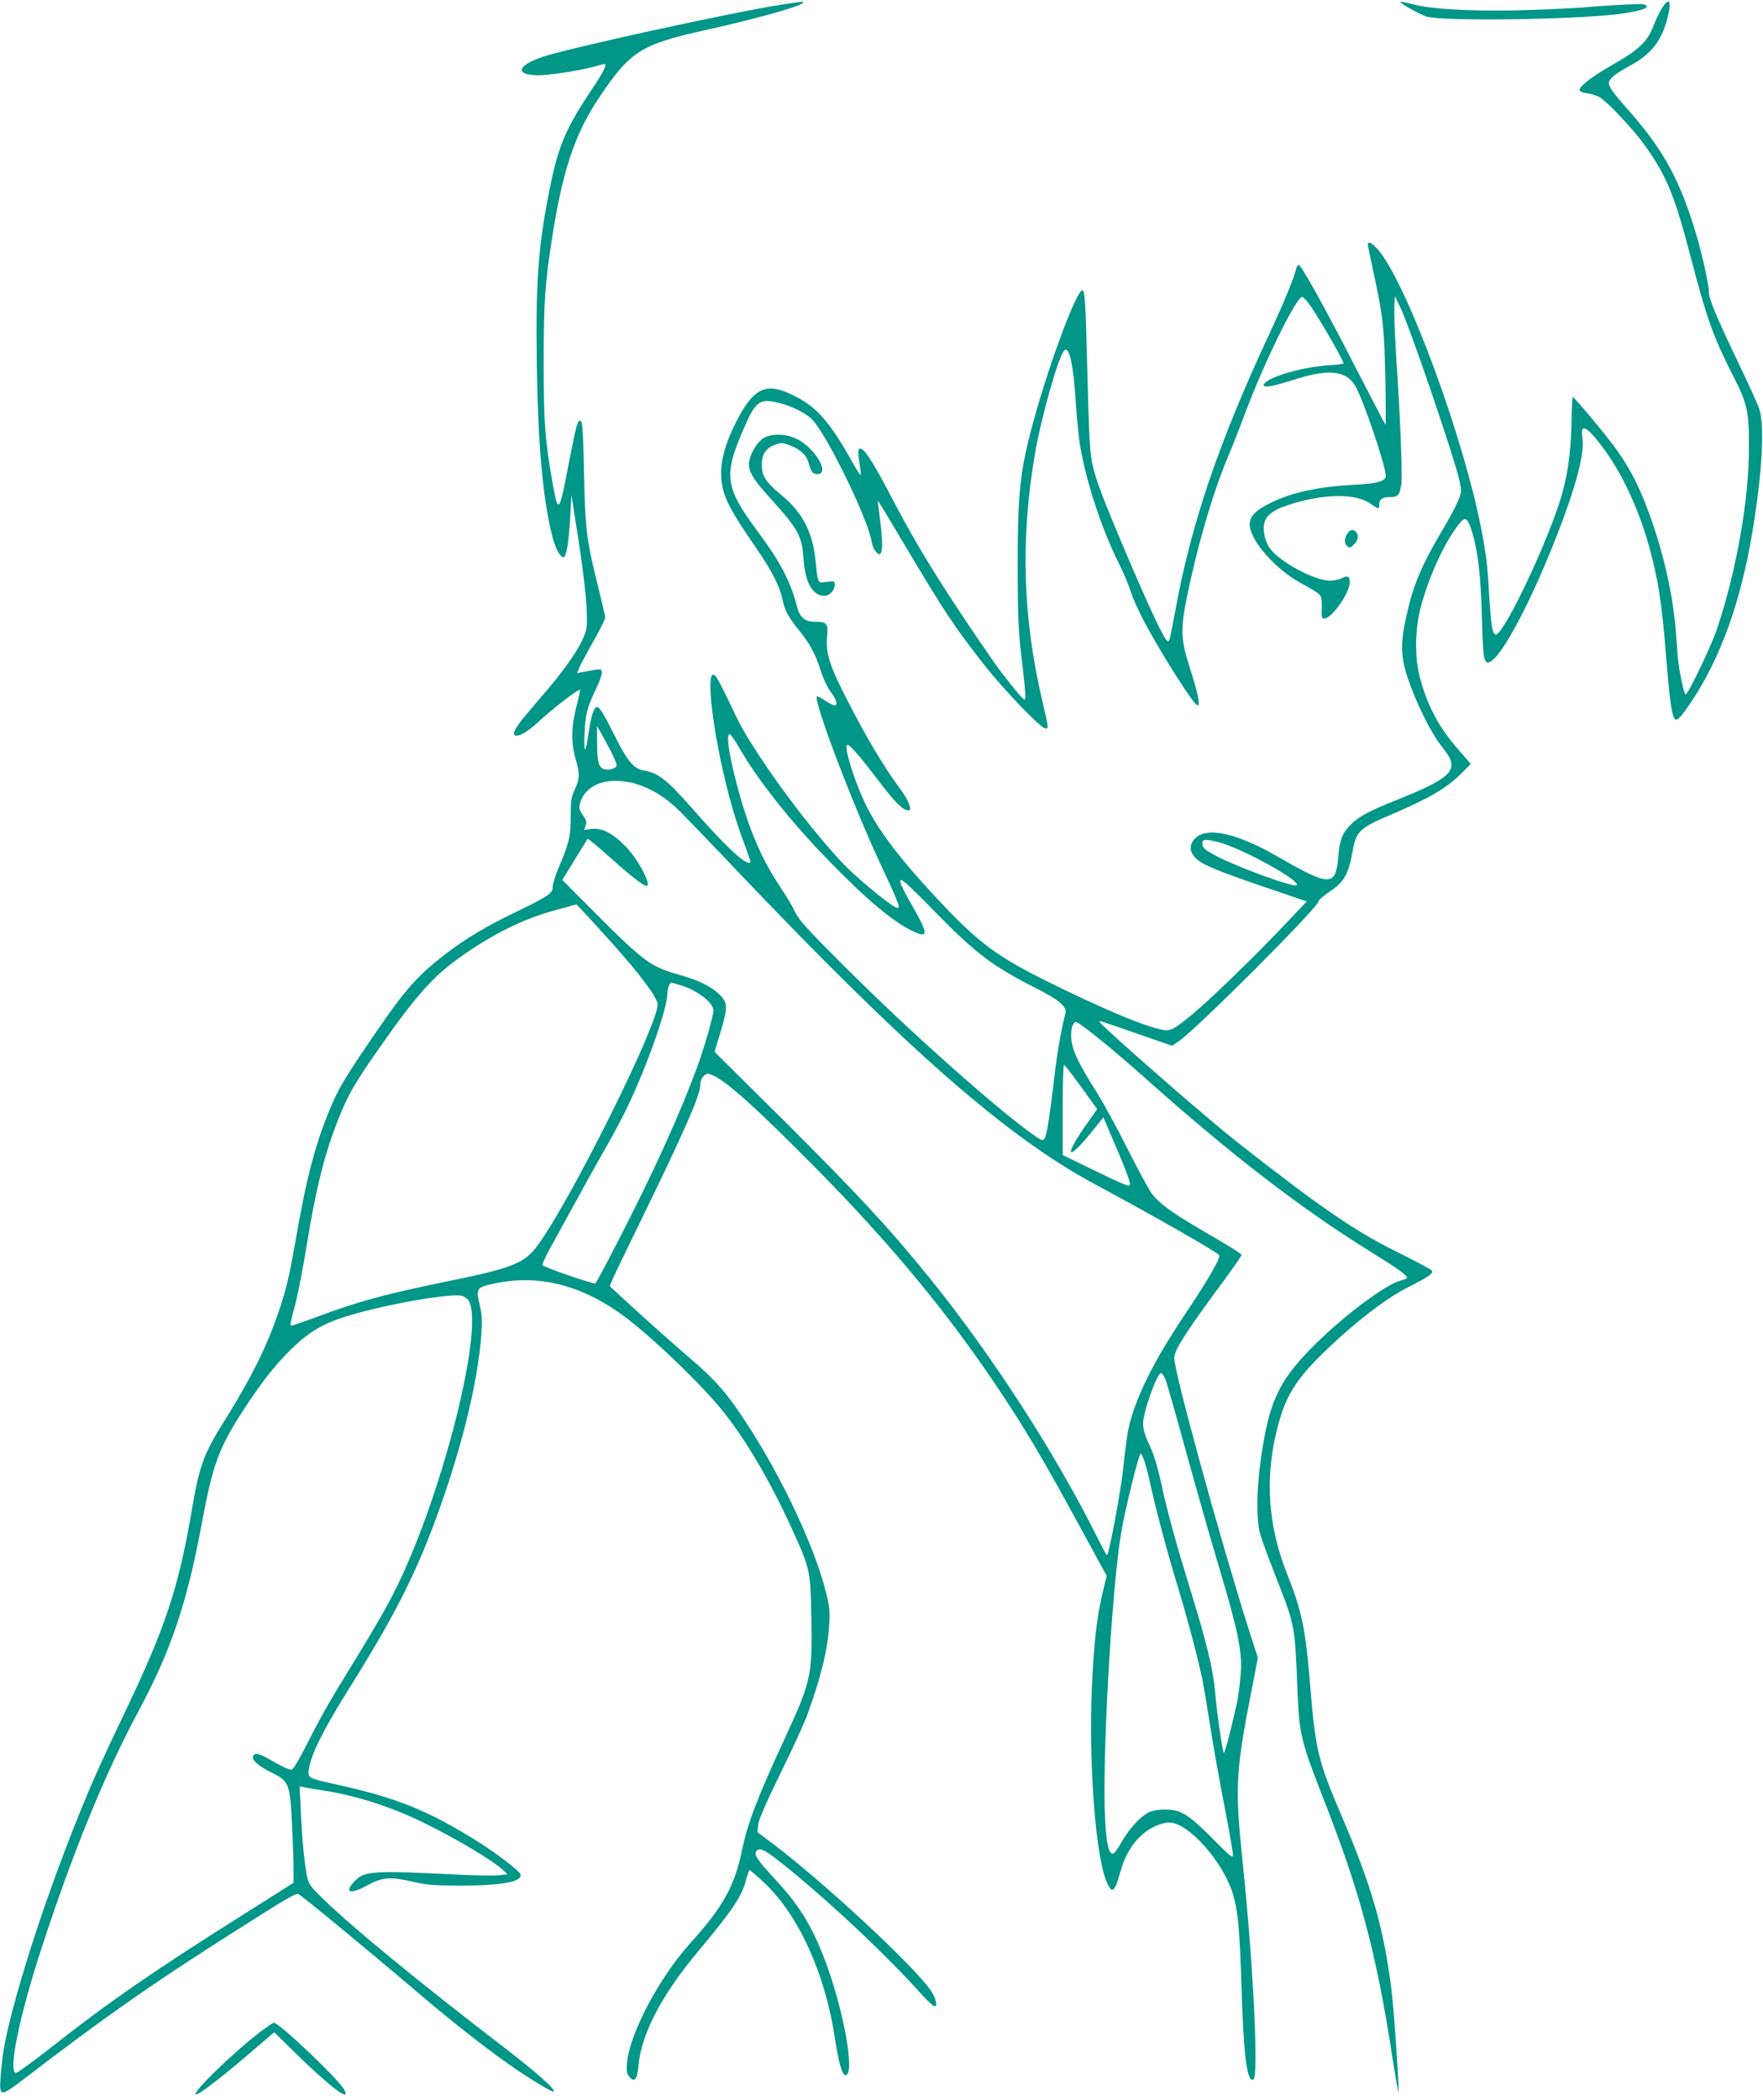 <?xml version="1.0" standalone="no"?>
<!DOCTYPE svg PUBLIC "-//W3C//DTD SVG 20010904//EN"
 "http://www.w3.org/TR/2001/REC-SVG-20010904/DTD/svg10.dtd">
<svg version="1.0" xmlns="http://www.w3.org/2000/svg"
 width="1075pt" height="1280pt" viewBox="0 0 1075 1280"
 preserveAspectRatio="xMidYMid meet">
<g transform="translate(0,1280) scale(0.1,-0.1)"
fill="#009688" stroke="none">
<path d="M4755 12770 c-285 -44 -1283 -262 -1444 -316 -159 -53 -175 -110 -32
-113 60 -1 241 26 329 49 40 11 74 20 77 20 19 0 -6 -51 -79 -159 -153 -228
-202 -343 -251 -586 -73 -362 -89 -570 -82 -1075 7 -511 38 -846 98 -1072 20
-73 51 -124 69 -113 15 9 29 101 37 242 l7 138 43 -275 c24 -153 46 -333 49
-405 6 -119 4 -135 -16 -185 -28 -72 -110 -191 -210 -310 -45 -52 -106 -124
-136 -160 -63 -73 -90 -119 -77 -130 19 -17 77 15 152 85 79 74 241 198 248
191 2 -2 -8 -48 -22 -102 -32 -123 -34 -221 -5 -321 26 -94 25 -120 -5 -185
-22 -46 -25 -67 -25 -165 0 -121 -9 -160 -74 -313 -20 -47 -36 -99 -36 -116 0
-40 -25 -57 -230 -156 -180 -87 -301 -159 -432 -260 -162 -126 -238 -211 -414
-468 -191 -279 -230 -344 -282 -470 -92 -221 -146 -431 -212 -815 -37 -211
-57 -295 -106 -436 -71 -205 -167 -397 -320 -641 -136 -217 -158 -278 -209
-579 -78 -452 -158 -692 -400 -1199 -147 -308 -190 -403 -272 -603 -176 -432
-341 -921 -427 -1262 -40 -159 -52 -231 -62 -362 -9 -127 -4 -127 138 -19 538
412 815 604 1427 990 180 114 237 146 251 140 24 -12 435 -351 720 -594 227
-194 463 -378 626 -487 89 -60 195 -123 207 -123 31 0 -99 116 -313 280 -517
397 -914 723 -1091 896 -81 79 -87 89 -98 142 -16 86 -29 220 -37 390 l-7 153
24 -5 c13 -3 69 -13 124 -21 202 -31 423 -103 627 -205 206 -103 406 -223 468
-282 l25 -23 -50 -6 c-28 -3 -124 -2 -215 2 -562 28 -608 25 -667 -38 -69 -72
-28 -84 82 -23 87 48 137 51 278 18 77 -18 123 -22 287 -22 262 0 386 25 361
73 -13 23 -145 124 -246 188 -309 194 -501 273 -865 353 -184 41 -184 41 -177
94 12 88 89 242 235 476 295 470 427 732 565 1121 141 396 233 782 252 1056 6
82 4 117 -10 179 -22 92 -17 104 51 121 291 74 570 7 847 -204 173 -132 454
-403 583 -563 145 -180 296 -438 433 -742 100 -221 103 -235 108 -514 7 -355
-1 -392 -154 -724 -173 -373 -233 -529 -268 -696 -46 -223 -116 -348 -320
-574 -187 -208 -365 -545 -382 -725 -4 -50 -2 -64 15 -85 30 -37 48 -15 55 68
17 192 141 431 364 697 207 247 265 334 291 430 9 36 19 65 23 65 3 0 42 -33
86 -74 210 -195 374 -554 433 -946 23 -152 45 -230 65 -230 63 0 -14 417 -132
720 -80 203 -152 318 -301 479 -109 118 -129 149 -107 170 22 22 59 0 209
-123 275 -226 587 -521 801 -759 33 -37 66 -67 74 -67 20 0 7 52 -24 97 -98
145 -645 653 -956 889 l-101 76 5 45 c3 30 48 133 135 311 72 147 144 303 160
347 85 229 130 411 138 560 5 89 3 112 -24 215 -70 271 -265 685 -477 1010
-118 182 -187 262 -331 386 -126 108 -299 262 -438 391 l-68 63 20 48 c11 26
84 176 161 334 269 550 371 783 371 842 0 23 7 43 20 56 18 18 23 19 54 6 85
-35 274 -206 631 -567 454 -460 800 -878 1102 -1329 181 -271 275 -429 521
-881 l150 -275 -24 -100 c-36 -151 -53 -295 -66 -572 -21 -465 22 -1042 91
-1197 32 -72 48 -60 81 60 27 98 70 174 133 230 47 43 118 75 167 75 117 0
331 -242 389 -440 30 -99 40 -216 51 -560 13 -425 33 -581 72 -567 34 11 0
705 -64 1317 -49 473 -45 552 57 1075 l35 179 -55 171 c-174 548 -455 1570
-455 1657 0 45 59 139 241 388 147 200 174 239 168 244 -28 21 -93 61 -239
146 -189 111 -260 163 -308 225 -16 22 -82 144 -146 270 -63 127 -152 289
-197 360 -107 169 -142 245 -147 316 -4 54 9 99 28 99 20 0 217 -159 415 -335
526 -470 955 -800 1372 -1059 167 -103 233 -150 233 -165 0 -4 -19 -12 -42
-18 -89 -24 -326 -200 -507 -376 -205 -201 -274 -323 -321 -576 -46 -249 -56
-479 -27 -590 10 -36 58 -166 107 -290 104 -265 106 -278 120 -632 11 -301 19
-334 159 -692 226 -575 323 -939 422 -1584 18 -117 35 -211 36 -209 7 6 -28
517 -43 631 -48 377 -121 629 -299 1045 -148 345 -163 406 -195 792 -29 358
-51 465 -141 691 -116 290 -137 577 -65 873 52 213 113 312 303 495 178 171
368 317 502 384 122 61 154 84 141 100 -6 8 -89 52 -183 99 -195 96 -317 171
-531 324 -157 114 -427 321 -567 437 -218 180 -688 593 -733 643 -18 21 -18
21 10 12 16 -5 117 -39 225 -77 l196 -68 41 28 c116 81 852 818 852 853 0 8
31 34 68 59 84 55 113 103 136 228 25 142 38 155 238 241 240 104 332 157 425
248 l61 61 -76 88 c-118 134 -187 264 -233 435 -34 123 -32 297 4 432 51 194
149 404 237 512 36 45 50 34 79 -63 33 -112 50 -263 56 -487 7 -250 11 -289
32 -297 58 -23 244 312 416 747 124 314 181 526 166 620 -15 94 25 75 125 -59
117 -157 216 -369 280 -598 57 -203 80 -351 106 -688 20 -246 32 -336 50 -365
13 -21 40 6 108 110 174 263 296 602 366 1020 61 364 78 657 42 760 -10 30
-70 161 -132 290 -129 270 -174 378 -174 420 0 41 -35 203 -70 326 -99 342
-200 531 -412 772 -103 117 -128 151 -128 175 0 26 38 57 130 107 126 68 190
148 226 285 44 163 -16 129 -86 -48 -36 -91 -89 -142 -239 -227 -137 -78 -216
-139 -209 -162 3 -7 25 -15 50 -18 24 -3 58 -14 74 -24 53 -34 208 -200 276
-296 132 -186 180 -303 283 -700 92 -352 134 -469 252 -700 89 -174 98 -215
97 -450 -1 -314 -78 -748 -195 -1095 -34 -100 -162 -370 -189 -398 -4 -5 -15
24 -23 65 -23 108 -25 128 -37 298 -17 238 -76 503 -170 755 -57 154 -114 264
-194 375 -66 92 -255 318 -266 319 -3 1 -7 -72 -8 -162 -4 -194 -28 -344 -76
-489 -104 -311 -343 -803 -386 -796 -21 4 -28 52 -40 243 -10 184 -19 253 -51
415 -109 551 -439 1449 -616 1675 -40 50 -73 71 -73 44 0 -5 16 -83 35 -171
57 -259 66 -338 72 -648 3 -157 3 -283 1 -280 -3 3 -91 173 -197 378 -175 341
-310 584 -332 597 -4 3 -11 -7 -15 -22 -15 -61 -78 -214 -170 -411 -304 -652
-473 -1151 -568 -1677 -33 -177 -35 -185 -45 -185 -17 0 -108 192 -254 536
-139 326 -185 446 -206 544 -16 72 -21 171 -32 595 -10 403 -14 465 -30 465
-35 0 -203 -450 -298 -800 -82 -300 -96 -432 -96 -885 1 -304 4 -388 22 -540
25 -207 29 -262 21 -270 -5 -5 -67 68 -145 170 -52 69 -205 294 -310 455 -146
226 -240 385 -353 601 -128 245 -181 322 -202 301 -7 -7 -6 -35 2 -82 7 -39
10 -73 8 -76 -3 -2 -24 31 -48 74 -140 250 -219 341 -359 410 -171 86 -246 50
-355 -165 -62 -125 -89 -218 -89 -308 1 -124 37 -200 213 -455 92 -132 146
-238 160 -310 12 -63 37 -113 93 -181 73 -90 105 -147 138 -248 19 -59 44
-113 65 -140 35 -45 44 -81 22 -81 -7 0 -33 13 -58 30 -24 16 -46 27 -49 25
-24 -25 227 -683 400 -1049 55 -115 99 -218 99 -228 0 -16 -3 -17 -22 -7 -54
28 -236 180 -313 260 -159 167 -371 440 -517 664 -93 143 -112 177 -191 345
-30 63 -62 124 -71 135 -79 99 -14 -413 104 -815 15 -52 44 -140 65 -195 47
-131 46 -125 34 -125 -38 0 -154 110 -353 337 -147 168 -205 213 -290 226 -61
10 -100 55 -178 212 -69 138 -92 175 -110 175 -16 0 -37 -65 -49 -156 -18
-133 -31 -138 -25 -9 5 121 16 163 70 275 20 41 36 85 36 99 0 26 -1 26 -113
5 l-38 -7 11 29 c6 16 45 88 86 161 41 72 74 139 74 148 0 9 -18 88 -40 176
-73 289 -82 359 -89 701 -4 220 -9 310 -18 319 -19 19 -30 -21 -75 -255 -58
-304 -64 -313 -97 -131 -48 269 -56 374 -56 740 0 367 7 480 50 757 64 414
139 640 286 860 190 284 254 326 644 413 310 69 573 142 600 166 12 12 4 11
-140 -11z m3223 -1817 c43 -55 200 -323 215 -368 1 -3 -36 -8 -81 -11 -138 -8
-307 -50 -380 -94 -18 -11 -30 -25 -27 -30 9 -14 60 -4 190 37 207 66 314 54
369 -40 49 -83 186 -488 186 -549 0 -31 -57 -47 -191 -53 -216 -11 -380 -46
-508 -109 -93 -45 -131 -83 -131 -132 0 -99 164 -283 327 -367 51 -26 98 -57
104 -68 6 -11 10 -41 9 -67 -2 -68 -2 -72 15 -72 46 0 155 155 155 221 0 37
-13 43 -49 24 -17 -8 -48 -15 -71 -15 -90 0 -295 108 -361 190 -17 21 -33 56
-39 88 -18 94 18 141 138 181 212 72 418 76 508 11 51 -36 54 -36 54 -7 0 34
19 47 67 47 48 0 57 11 68 80 7 51 -7 420 -31 765 -8 127 -14 264 -12 305 l3
75 32 -65 c61 -127 337 -936 364 -1068 12 -58 11 -64 -13 -121 -14 -33 -57
-113 -96 -178 -125 -211 -175 -330 -216 -516 -38 -167 -36 -252 10 -386 49
-145 133 -315 193 -395 62 -81 71 -98 71 -129 0 -60 -76 -110 -320 -208 -181
-72 -243 -105 -295 -157 -50 -50 -66 -90 -75 -194 -4 -56 -13 -96 -24 -114
-33 -50 -100 -28 -343 113 -256 148 -442 187 -510 108 -34 -39 -30 -81 12
-120 40 -38 137 -78 456 -186 l217 -74 -128 -135 c-200 -212 -480 -482 -590
-570 -85 -68 -107 -80 -138 -80 -79 0 -382 125 -749 309 -281 140 -396 226
-619 461 -235 249 -371 423 -454 583 -73 140 -151 387 -122 387 15 0 76 -71
199 -232 96 -126 140 -168 174 -168 24 0 -2 64 -54 134 -99 133 -203 308 -323
543 -106 206 -129 280 -121 379 8 85 1 94 -78 94 -57 0 -89 28 -105 91 -39
155 -102 275 -247 469 -189 255 -201 331 -87 596 80 189 102 207 219 179 78
-18 171 -64 208 -103 93 -98 340 -607 362 -744 3 -20 14 -47 24 -59 42 -52 51
15 26 201 -7 57 -13 106 -12 107 2 1 75 -120 164 -270 244 -410 299 -493 482
-727 120 -153 347 -390 375 -390 21 0 21 -1 -18 165 -120 514 -134 984 -46
1505 38 223 144 598 179 633 31 31 56 -83 71 -321 6 -96 18 -213 26 -260 40
-230 133 -511 239 -722 25 -50 57 -125 70 -167 14 -43 50 -123 80 -179 110
-207 306 -514 327 -514 18 0 2 78 -47 229 -55 171 -57 232 -20 420 64 317 160
646 251 862 30 71 77 191 105 267 116 310 313 712 349 712 5 0 22 -17 38 -37z
m-4252 -2735 c19 -37 34 -74 34 -82 0 -22 -60 -37 -85 -21 -27 17 -33 44 -34
160 l-1 100 26 -45 c14 -25 41 -75 60 -112z m776 33 c111 -196 316 -456 546
-692 242 -249 408 -387 526 -439 88 -40 86 -11 -14 163 -39 66 -70 129 -70
140 0 18 1 18 28 -2 15 -10 104 -97 197 -193 240 -244 337 -317 602 -452 139
-70 189 -112 180 -150 -27 -108 -49 -233 -62 -341 -45 -377 -56 -435 -79 -435
-21 0 -196 135 -376 290 -299 258 -571 510 -841 779 -223 223 -270 275 -292
324 -15 32 -54 98 -86 145 -129 193 -209 388 -286 701 -38 157 -47 253 -20
231 8 -7 29 -38 47 -69z m-631 -227 c100 -30 189 -84 274 -169 44 -44 211
-217 370 -385 1017 -1068 1625 -1600 2156 -1886 352 -189 735 -407 762 -434
14 -13 -62 -145 -214 -372 -205 -305 -321 -552 -347 -738 -6 -41 -18 -137 -26
-214 -16 -137 -85 -506 -96 -506 -3 0 -27 44 -54 98 -256 516 -645 1118 -1024
1587 -254 314 -449 523 -905 977 l-410 406 38 126 c45 151 43 178 -15 230 -53
48 -122 81 -232 112 -190 54 -216 74 -586 446 l-133 134 75 123 c41 67 77 125
79 128 3 2 64 -49 137 -114 124 -111 203 -173 222 -173 34 0 -48 157 -123 236
-81 84 -146 118 -210 111 l-48 -6 10 26 c8 22 5 33 -17 64 -20 29 -25 45 -19
66 22 89 104 143 215 143 37 0 91 -7 121 -16z m3564 -359 c140 -37 498 -235
472 -261 -16 -17 -375 115 -502 184 -57 31 -71 43 -73 65 -4 33 14 35 103 12z
m-3702 -615 c175 -196 277 -333 277 -373 0 -129 -525 -1184 -729 -1465 -82
-113 -152 -141 -549 -222 -396 -82 -545 -122 -804 -219 -76 -28 -143 -51 -149
-51 -13 0 -12 2 25 143 14 54 44 209 66 345 57 350 109 558 192 767 56 143 99
219 233 411 237 340 341 458 505 575 199 143 393 239 590 292 l125 34 44 -46
c24 -25 102 -111 174 -191z m418 -256 c98 -29 199 -106 199 -152 0 -36 -53
-221 -101 -352 -109 -295 -270 -648 -483 -1060 -69 -134 -130 -248 -135 -253
-8 -8 -307 95 -323 111 -3 4 17 50 46 102 29 52 96 176 151 275 54 99 133 241
175 315 99 172 156 286 220 438 99 237 170 458 170 533 0 27 14 59 25 59 1 0
26 -7 56 -16z m2442 -620 l97 -135 -59 -84 c-146 -205 -130 -246 23 -58 l74
92 50 -117 c73 -169 112 -270 112 -288 0 -22 -18 -15 -227 86 l-183 89 0 275
c0 152 3 276 8 275 4 0 51 -61 105 -135z m-3741 -1295 c112 -129 -146 -1172
-436 -1759 -67 -134 -121 -228 -362 -620 -49 -80 -127 -221 -174 -315 -55
-109 -91 -171 -103 -173 -9 -2 -56 19 -105 47 -92 54 -119 61 -129 35 -9 -23
32 -59 114 -100 105 -51 111 -67 123 -306 5 -101 10 -224 10 -274 l0 -91 -307
-194 c-542 -341 -812 -527 -1167 -806 -115 -90 -214 -162 -220 -160 -46 15 21
341 156 757 189 582 389 1071 592 1448 201 375 298 664 390 1164 64 343 102
445 253 677 106 162 186 265 278 356 141 140 235 188 506 254 217 53 481 94
539 83 14 -2 33 -13 42 -23z m4254 -486 c8 -21 67 -225 129 -453 63 -228 153
-543 200 -700 111 -370 139 -503 131 -630 -3 -52 -12 -129 -20 -171 -21 -109
-78 -330 -83 -325 -9 9 -43 244 -53 365 -12 143 -52 309 -156 644 -81 263
-134 455 -169 615 -29 134 -49 197 -89 282 -16 35 -26 72 -26 103 0 67 85 307
109 307 6 0 18 -17 27 -37z m-132 -487 c8 -19 26 -87 40 -152 42 -186 99 -400
170 -634 58 -192 113 -399 145 -545 6 -27 27 -149 46 -270 18 -121 59 -350 90
-509 31 -159 55 -298 53 -309 -2 -14 -27 6 -108 89 -111 113 -163 157 -219
180 -49 20 -144 18 -189 -5 -51 -26 -120 -103 -165 -183 -21 -38 -44 -68 -51
-68 -25 0 -39 57 -47 200 -21 346 38 1400 97 1755 24 142 108 485 120 485 2 0
10 -15 18 -34z"/>
<path d="M4660 10132 c-38 -21 -78 -82 -91 -140 -12 -55 16 -106 123 -224 177
-195 197 -232 208 -378 10 -143 55 -222 127 -222 31 0 63 34 63 68 0 22 -3 23
-49 17 -58 -7 -53 -16 -69 137 -18 169 -80 287 -206 391 -95 78 -120 116 -121
185 0 65 25 103 82 123 37 13 45 13 87 -3 66 -25 104 -60 117 -109 14 -53 25
-67 54 -67 80 0 -18 164 -130 216 -63 30 -145 32 -195 6z"/>
<path d="M8216 9548 c-20 -28 -20 -62 -1 -78 13 -11 20 -9 40 10 27 25 32 59
13 78 -18 18 -35 15 -52 -10z"/>
<path d="M8540 12786 c0 -8 122 -76 157 -87 97 -30 908 -19 1180 16 138 19
195 41 148 58 -13 6 -240 -6 -365 -18 -30 -3 -169 -10 -308 -15 -307 -12 -594
0 -720 30 -90 22 -92 22 -92 16z"/>
<path d="M1592 418 c-159 -120 -416 -368 -399 -385 10 -9 141 90 317 240 l162
139 131 -129 c216 -210 339 -303 296 -221 -33 62 -397 408 -429 408 -5 0 -40
-24 -78 -52z"/>
</g>
</svg>
